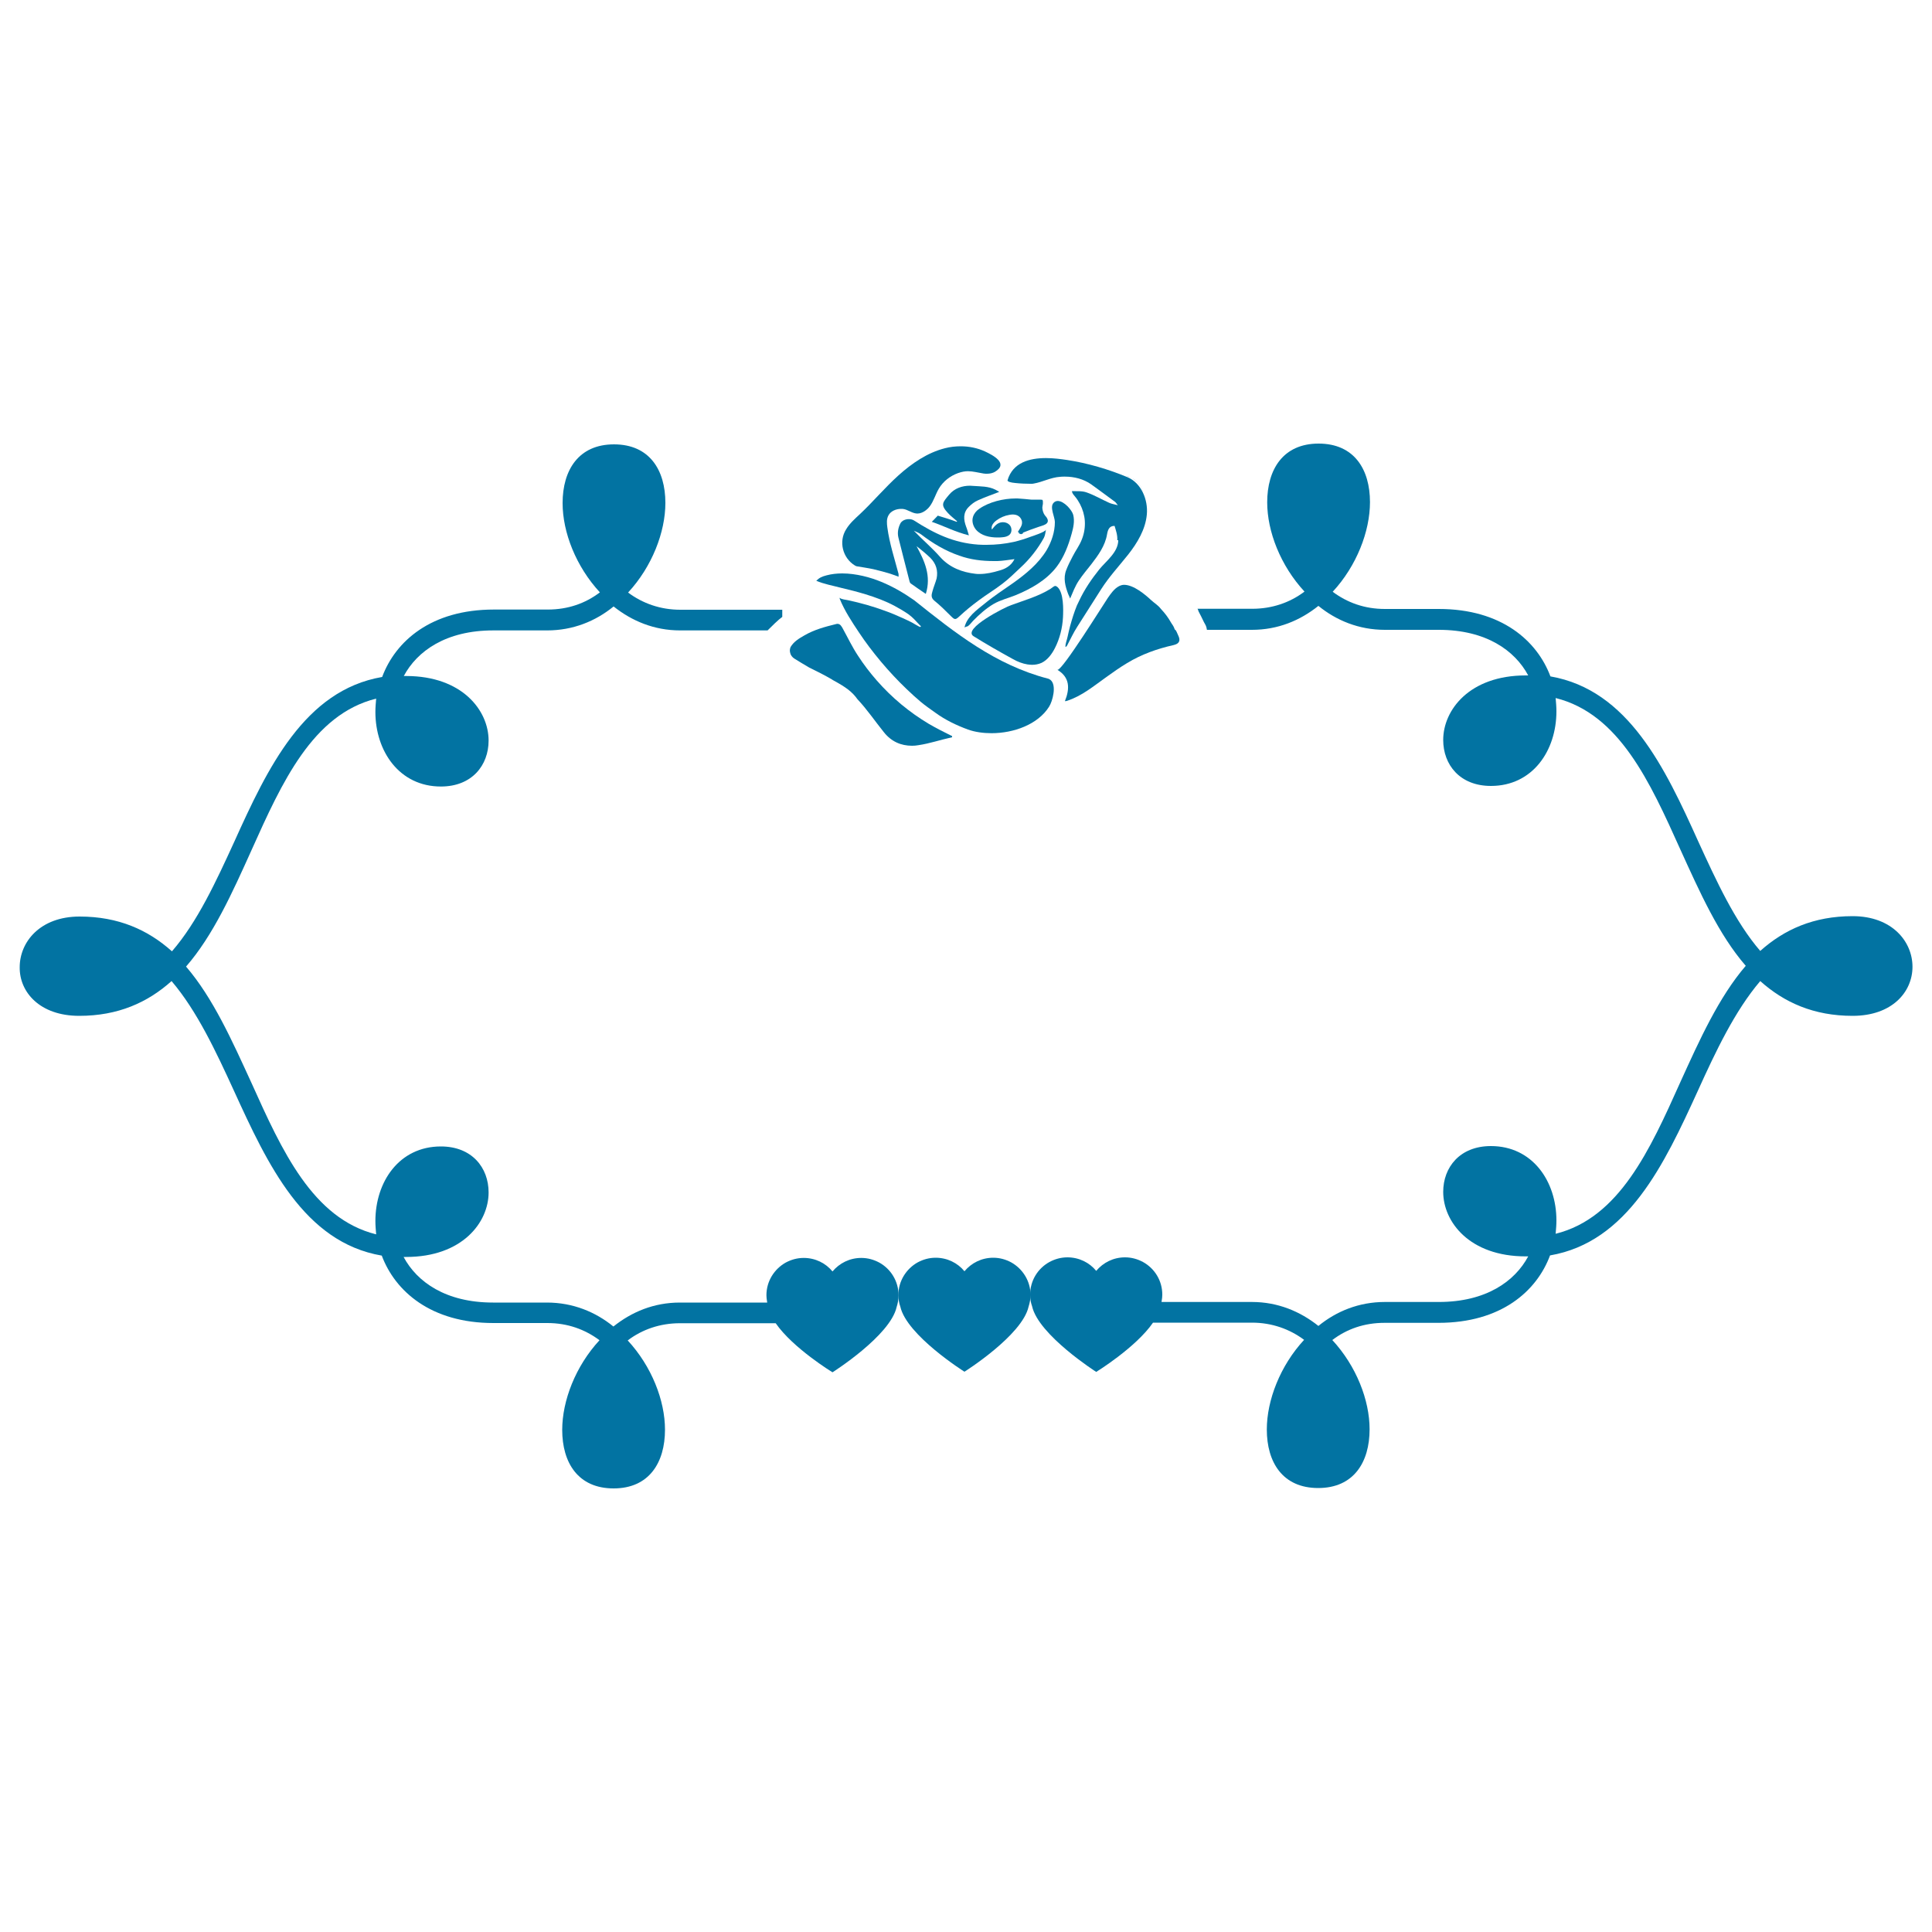 <svg xmlns="http://www.w3.org/2000/svg" viewBox="0 0 1000 1000" style="fill:#0273a2">
<title>Flower Ornament On A Branches And Leaves Frame SVG icon</title>
<g><g id="Capa_1_2_"><g><path d="M623.2,322.1c0.7,1.3,1.2,1.8,1.5,3.9h23.3c13.4,0,24.9-4.8,34.4-12.4c9.2,7.5,20.9,12.4,34.4,12.4h27.9c24.5,0,39.4,10.7,46.3,23.6h-1.3c-29.1,0-42.7,17.9-42.7,33.4c0,12.8,8.6,23.8,24.7,23.8c21.6,0,33.9-18.3,33.9-38.6c0-2.3-0.2-4.6-0.4-6.9c32.9,8.2,48.8,43.4,64.5,78.3c10.1,22.2,19.9,44.2,33.9,60.3c-14,16.3-23.9,38.3-33.9,60.3c-15.7,35-31.6,70.2-64.5,78.4c0.2-2.3,0.4-4.6,0.4-6.9c0-20.3-12.4-38.5-33.9-38.5c-16.1,0-24.7,11-24.7,23.7c0,15.5,13.6,33.4,42.7,33.4h1.3c-6.9,12.9-21.8,23.6-46.3,23.6h-27.9c-13.4,0-25.1,4.8-34.4,12.4c-9.4-7.5-21-12.4-34.4-12.4h-46.8c0.3-2.1,0.4-2.5,0.4-3.8c0-7.3-4-13.6-10-16.9c-2.8-1.5-5.9-2.4-9.3-2.4c-6,0-11.3,2.7-14.9,7c-3.5-4.3-8.9-7-14.9-7c-3.4,0-6.5,0.9-9.3,2.4c-6,3.3-10,9.6-10,16.9c0,2.1,0.3,4.1,1,6c3.3,14.9,33.2,34,33.2,34s20.5-12.6,29.4-25.5h51.2c10.3,0,19.5,3.3,27,8.9c-12.4,13.4-19.3,31.3-19.3,46.4c0,17,8.2,30.3,26.6,30.3c18.4,0,26.6-13.4,26.6-30.4c0-15.1-6.9-32.8-19.3-46.2c7.5-5.7,16.5-8.9,27-8.9h27.9c32.5,0,50.9-16.4,57.8-34.9c40.2-6.9,59.1-47.1,76.5-85.2c9.2-20.3,19.1-41.3,32.3-56.8c12.4,11.1,27.7,18,47.8,18c20.5,0,31-12.4,31-25.4c0-13-10.5-26.2-31-26.2c-20.1,0-35.4,6.9-47.8,18C898,477,888.4,456,879,435.5c-17.2-38.1-36.2-78.4-76.5-85.4c-6.9-18.4-25.3-34.9-57.8-34.9h-27.9c-10.5,0-19.5-3.3-27-8.9c12.4-13.4,19.3-31.3,19.3-46.4c0-17-8.2-30.3-26.6-30.3c-18.4,0-26.6,13.4-26.6,30.4c0,15.1,6.9,32.8,19.3,46.2c-7.5,5.7-16.8,8.9-27,8.9h-28.4c0.2,0,0.4,1,0.6,1.4C621.2,318.1,622.3,320.1,623.2,322.1z"/><path d="M41,525.8c20.1,0,35.4-6.9,47.8-18c13.2,15.5,23,36.5,32.3,56.8c17.4,38.1,36.2,78.4,76.5,85.3c6.9,18.4,25.4,34.9,57.8,34.9h27.9c10.5,0,19.5,3.3,27,8.9c-12.4,13.4-19.3,31.3-19.3,46.4c0,17,8.2,30.3,26.6,30.3c18.4,0,26.6-13.4,26.6-30.4c0-15.1-6.9-32.8-19.3-46.2c7.5-5.7,16.8-8.9,27-8.9h49.6c8.9,12.9,29.4,25.4,29.4,25.4s29.9-18.9,33.2-33.8c0.6-1.9,1-3.9,1-6c0-7.3-4-13.7-10-17c-2.8-1.5-5.9-2.4-9.3-2.4c-6,0-11.3,2.7-14.9,7c-3.5-4.3-8.9-7-14.9-7c-3.4,0-6.5,0.9-9.3,2.4c-5.9,3.3-10,9.6-10,16.9c0,1.3,0.1,1.6,0.4,3.8h-45.2c-13.4,0-24.9,4.8-34.4,12.4c-9.2-7.5-20.9-12.4-34.4-12.4h-27.9c-24.5,0-39.4-10.7-46.3-23.6h1.3c29.1,0,42.7-17.9,42.7-33.4c0-12.8-8.6-23.8-24.7-23.8c-21.6,0-33.9,18.3-33.9,38.6c0,2.3,0.2,4.6,0.4,6.9c-32.9-8.2-48.8-43.4-64.5-78.3c-10.1-22-19.9-44-33.9-60.3c14-16.1,23.9-38.1,33.9-60.3c15.7-35,31.6-70.2,64.5-78.4c-0.2,2.3-0.4,4.6-0.4,6.9c0,20.3,12.4,38.6,33.9,38.6c16.1,0,24.7-11,24.7-23.8c0-15.5-13.6-33.4-42.7-33.4H209c6.9-12.9,21.8-23.6,46.3-23.6h27.9c13.4,0,25.1-4.8,34.4-12.4c9.4,7.5,21,12.4,34.4,12.4h45.3c2.1-2.1,5.4-5.4,7.6-7v-3.7h-52.8c-10.3,0-19.5-3.3-27-8.9c12.4-13.4,19.3-31.3,19.3-46.4c0-17-8.2-30.3-26.6-30.3c-18.4,0-26.6,13.4-26.6,30.4c0,15.1,6.9,32.8,19.3,46.2c-7.5,5.7-16.5,8.9-27,8.9h-27.9c-32.5,0-50.9,16.4-57.8,34.9c-40.2,6.9-59.3,47.1-76.5,85.2c-9.4,20.5-19.1,41.6-32.3,56.8c-12.4-11.1-27.7-18-47.8-18c-20.5,0-31,13.2-31,26.2C10,513.4,20.5,525.8,41,525.8z"/><path d="M501,324.1c0,0,0.1-0.1,0.1-0.1c1-0.7,1.7-1.8,2.6-2.7c3.1-3.2,6.7-6.4,10.6-8.7c3.4-2,7.6-3,11.3-4.5c8-3.3,15.9-7.7,21.3-14.7c3.8-5,6.1-11.1,7.8-17.2c0.9-3.2,1.6-6.5,0.8-9.7c-0.6-2.4-4.7-7.2-8-7.2c-0.8,0-1.6,0.3-2.2,1c-2.1,2.2,0.7,7.3,0.7,9.9c0,5.1-1.7,10.2-4.3,14.6c-4.2,6.9-10.6,12.2-17.2,16.9c-5,3.5-10.1,6.8-14.8,10.7c-4.1,3.3-9.4,7-10.5,12.5C499.2,324.6,500.7,324.2,501,324.1z"/><path d="M539.5,258.7C539.5,258.7,539.5,258.7,539.5,258.7c-0.7-0.1-1.3-0.1-1.9-0.1c-0.7,0-1.5,0-2.2,0c-0.6,0-1.2,0-1.7,0c-2.3-0.2-4.7-0.5-7-0.6c-0.3,0-0.7,0-1,0c-6.3,0-13.8,1.8-18.9,5.4c-1.5,1-2.7,2.5-3.2,4.2c-0.7,2.3,0.1,4.8,1.6,6.6c2.7,3.1,7.1,4,11.1,4c0.8,0,1.6,0,2.4-0.1c1.4-0.1,2.9-0.4,3.9-1.4c1.1-1.1,1.2-3,0.4-4.4c-0.8-1.3-2.3-2-3.9-2c-0.1,0-0.1,0-0.2,0c-2.6,0.1-4,1.9-5.5,3.8c-0.3-0.9-0.1-1.9,0.4-2.7c0.5-0.8,1.2-1.5,1.9-2c2-1.5,4.3-2.5,6.7-2.9c0.6-0.1,1.1-0.2,1.7-0.2c1.1,0,2.3,0.2,3.2,0.9c1,0.7,1.7,2,1.7,3.2c0.1,1.6-1.1,3.2-1.9,4.5c0,0-0.1,0-0.1,0c-0.1,0.6,0.1,0.9,0.7,0.9c0.1,0-0.3,0.1-0.3,0.1v0.2c0,0,1.1,0.4,1.1,0.4h0c0,0,1-0.4,1-0.4v-0.4c2.1-0.9,5.2-2,8.1-3c1.9-0.7,6-1.3,4.4-4.4c-0.3-0.6-0.8-1.1-1.2-1.6c-0.8-1.1-1.2-2.5-1.3-3.9c0-0.5,0.2-1.3,0.3-2C539.8,259.9,539.9,259.1,539.5,258.7z"/><path d="M442.5,292.7c0.3,0.2,0.6,0.3,0.9,0.4c2.9,0.5,5.8,0.9,8.6,1.5c2.6,0.6,5.1,1.3,7.6,2c1.8,0.5,3.5,1.2,5.5,1.9c0-0.7,0-1.1,0-1.4c-2.1-8-4.7-15.8-5.8-24c-0.3-2.2-0.5-4.5,0.6-6.4c1.2-2.2,3.9-3.3,6.5-3.3c0.2,0,0.5,0,0.7,0c2.7,0.2,4.9,2.3,7.5,2.4c0.1,0,0.2,0,0.3,0c2.5,0,5-1.9,6.4-3.8c2-2.7,2.9-6.1,4.6-9c2.2-3.8,5.8-6.6,9.9-8.1c2-0.7,3.6-1,5.2-1c2.6,0,5,0.7,8.1,1.2c0.6,0.1,1.2,0.1,1.8,0.1c1.4,0,2.9-0.3,4.1-1c7.3-4.4-1.3-8.7-5.1-10.5c-3.9-1.8-8.2-2.7-12.6-2.7c-2.8,0-5.5,0.3-8.2,1c-9.1,2.3-17.1,7.8-24.1,14.1c-7,6.3-13.1,13.6-19.9,20c-2.6,2.4-5.3,4.8-7.1,7.8C433.9,280.3,436.2,288.9,442.5,292.7z"/><path d="M448,307.6c5.2,1.6,10.4,3.5,15.2,6.1c2.4,1.3,4.8,2.7,7.1,4.3c2.2,1.6,3.8,3.5,5.6,5.4c0.4,0.4,1.1,0.8,0.5,1.1c0,0,0,0-0.1,0c-0.6,0-3.8-2.1-4.3-2.3c-1.5-0.8-3.1-1.5-4.6-2.2c-3.1-1.4-6.3-2.8-9.5-3.9c-6.2-2.3-12.4-4-18.8-5.4c-1.2-0.3-3.6-0.4-4.5-1.3c0,0.3,0,0.5,0.1,0.6c0,0,0,0,0,0.1c2.5,6.1,6.2,11.7,9.8,17.1c3.5,5.3,7.4,10.4,11.5,15.3c4.2,5,8.6,9.7,13.3,14.2c2.4,2.3,4.8,4.5,7.3,6.6c2.4,2,4.9,3.7,7.4,5.5c5.2,3.8,11,6.6,17,8.8c3.6,1.3,7.9,1.9,12.2,1.9c11.5,0,24-4.5,29.8-13.7c1.8-2.8,4.1-11.2,0.7-13.9c-0.4-0.3-0.9-0.6-1.5-0.7c-27-7.1-47.6-23.4-69-40.5c-2.6-1.8-5.2-3.5-8-5.1c-5.8-3.3-12-6-18.6-7.5c-3.5-0.8-7.1-1.3-10.7-1.3c-2.7,0-5.5,0.3-8.1,1c-2.3,0.6-3.7,1.2-5.3,2.8c3.9,1.7,8.5,2.5,12.6,3.6C439.4,305.2,443.7,306.3,448,307.6z M423.3,300.6C423.3,300.6,423.2,300.6,423.3,300.6c0.1,0,0.2,0,0.4,0C423.6,300.6,423.4,300.6,423.3,300.6z"/><path d="M503.9,329.3c6.7,4.2,13.6,8.1,20.5,11.9c2.3,1.3,4.9,2.3,7.4,2.7c0.8,0.1,1.6,0.2,2.4,0.2c1.7,0,3.3-0.3,4.9-1c3.1-1.5,5.3-4.5,6.9-7.6c2.5-4.9,3.9-10.4,4.2-16c0.2-4,0.4-12.6-2.8-15.6c-0.5-0.4-0.8-0.6-1.2-0.6c-0.7,0-1.4,0.8-2.5,1.5c-6.3,3.9-13.5,5.9-20.3,8.4C520.5,314.1,497.9,325.5,503.9,329.3z"/><path d="M485.4,266.9c-0.8,0.9-1.9,1.9-3.1,3.2c6.5,2.2,12.2,5.3,19.2,7c-0.6-1.9-0.9-3.2-1.4-4.4c-1.4-3.7-1.7-7.3,1.3-10.3c1.4-1.4,2.9-2.6,4.7-3.4c3.5-1.6,7.2-2.9,11.1-4.4c-0.7-0.4-1.3-0.8-1.9-1.1c-3.7-1.9-7.7-1.7-11.7-2c-0.5,0-1-0.1-1.5-0.1c-4.2,0-8.1,1.4-10.8,4.6c-3.4,4.1-4.7,5.2-0.6,9.6c1.4,1.5,3.1,2.8,4.7,4.2c-0.1,0.1-0.1,0.2-0.2,0.3C492,268.9,488.8,267.9,485.4,266.9z"/><path d="M410.4,340.3C410.4,340.3,410.4,340.3,410.4,340.3c0.4,0.3,0.7,0.6,1.1,0.8c2.3,1.4,4.5,2.8,6.8,4.1c0,0,0,0,0,0c0.2,0.1,0.3,0.2,0.5,0.3c4.1,2,8.1,4,12,6.3c0,0,0.1,0,0.1,0.1c4.3,2.4,8.8,4.8,12,8.8c0.3,0.4,0.6,0.8,0.9,1.2c0,0,0,0,0,0c5,5.3,9.1,11.4,13.7,17.1c3.9,4.9,8.9,7,14.6,7c1.2,0,2.1-0.1,3.3-0.3c6-0.9,11-2.7,17.4-4.1c0-0.2,0-0.4,0-0.6c-4.3-2.1-8-4-12-6.3c-10.2-6.1-19.1-13.5-27-22.5c-3.5-4-6.8-8.3-9.7-12.8c-3-4.5-5.3-9.4-7.9-14.1c-0.6-1.1-1.3-2.4-2.7-2.4c-0.2,0-0.4,0-0.7,0.1c-5.7,1.4-11.3,2.9-16.3,5.8c-2.8,1.6-5.6,3.2-7.3,6.1c0,0,0,0,0,0c-0.4,1-0.5,2-0.2,3C409.2,338.9,409.7,339.6,410.4,340.3z"/><path d="M525.5,250c2.6,0.3,6,0.4,7.9,0.4c0.8,0,1.4,0,1.6-0.1c4.7-0.8,8.9-3.2,13.7-3.5c0.8-0.1,1.6-0.1,2.5-0.1c4.8,0,9.6,1.2,13.6,4c4.2,3,8.3,6.1,12.4,9.1c0.4,0.3,0.6,0.8,1.4,1.7c-1.9-0.5-3.4-0.7-4.6-1.3c-3.8-1.7-7.5-3.9-11.5-5.3c-2.4-0.9-5.2-0.6-7.7-0.7c0.2,1.3,0.9,1.9,1.7,2.9c1,1.2,1.8,2.5,2.5,3.8c1.4,2.7,2.3,5.7,2.5,8.7c0.2,3.2-0.3,6.5-1.5,9.5c-1.2,3.2-3.3,5.9-4.8,8.9c-1.2,2.3-2.4,4.6-3.3,7c-1.7,4.3-0.5,8.5,1,12.5c0.3,0.7,0.7,1.5,1,2.3c1.4-3.2,2.5-6.3,4.5-9.3c2-3,4.3-5.7,6.5-8.5c3.6-4.7,7.1-9.5,8.1-15.4c0.4-2.3,1.1-4.4,3.8-4.4c0,0,0.1,0,0.1,0c0.6,2.1,1.6,4.7,1.4,7.4c0,0,0.5,0,0.5,0c0,6.2-6.2,10.7-9.8,15.1c-4,5-7.7,10.4-10.4,16.2c-0.4,0.8-0.8,1.6-1.2,2.5c-1.4,3.4-2.5,7-3.5,10.6c-0.5,1.8-0.9,3.7-1.3,5.5c-0.3,1.6-1.3,3.9-1.1,5.4c0.5-0.1,1-1,1.2-1.5c1.6-3,3-6.1,4.9-9c4.1-6.5,8.3-13,12.4-19.5c4.1-6.4,9.2-11.9,13.9-17.8c4.8-6.1,9-13.1,9.7-20.8c0.7-7.7-2.9-16.3-10-19.3c-9.8-4.1-20.7-7.3-31.2-8.9c-3.3-0.5-7.1-1-11-1c-8.6,0-17.2,2.3-19.9,11.5C521.4,249.3,523.2,249.8,525.5,250z M578.8,279.6C578.8,279.6,578.8,279.6,578.8,279.6C578.8,279.6,578.8,279.5,578.8,279.6z"/><path d="M579.2,303.4c-2.5,1.3-4.2,3.8-5.8,6.1c-2.2,3.2-23.3,37.2-26,37.2c0,0-0.1,0-0.1,0c6.5,3.9,6.5,9.7,3.9,16.2c0.5,0,0.7,0,0.9-0.1c7.9-2.5,14.1-7.8,20.6-12.4c3.5-2.5,7-5,10.7-7.2c7.4-4.5,15.5-7.4,24-9.3c3-0.7,3.8-2.3,2.4-5.1c-0.5-1-1.1-2.9-1.7-2.9c-0.7-2.1-1.4-2.6-2-3.7c-1.4-2.5-3.2-4.9-5.2-7c-1.6-2.1-3.4-3-5.1-4.6c-3-2.8-9-7.9-14-7.9C580.9,302.7,580,303,579.2,303.4z"/><path d="M591.8,254.7c0-0.1,0-0.1-0.1-0.2c-1-2.6-2.5-5-5-6.5c-0.9-0.6-1.9-1-2.9-1.5c-0.2-0.1-0.5-0.1-0.7-0.2c-0.1,0-0.2,0-0.2-0.1c1.3,0.5,2.7,1.1,3.9,1.8C589.3,249.6,590.8,252,591.8,254.7z"/><path d="M482.6,306.2c-0.5,1.7-0.8,3.2,1,4.7c3.1,2.5,5.9,5.3,8.7,8.1c0.9,0.9,1.5,1.4,2.1,1.4c0.6,0,1.2-0.5,2.2-1.4c3.1-2.9,6.4-5.6,9.8-8.1c4.1-3.1,8.5-5.7,12.5-8.8c3.3-2.5,6.2-5.4,9.2-8.2c4.9-4.5,9-9.7,12.2-15.5c0.7-1.3,0.8-2.9,1.1-4.3c-0.2,1.2-6.7,3.3-7.9,3.7c-2.9,1.1-5.8,2-8.8,2.7c-4.6,1-9.3,1.5-14,1.5c-1.5,0-2.9,0-4.3-0.1c-12.8-0.9-22.7-5.7-33.3-12.5c-0.8-0.5-1.7-0.7-2.7-0.7c-1.8,0-3.7,0.8-4.4,2.3c-1.1,2.2-1.6,4.7-1,7.2c0.8,3.3,1.7,6.6,2.5,9.9c1.1,4.3,2.2,8.6,3.3,12.9c0.1,0.4,0.3,0.8,0.6,1c2.5,1.8,5,3.5,7.8,5.4c2.9-9.3-0.6-17-4.8-24.7c2.5,1.9,4.9,3.9,7.1,6c3,3,4.1,6.6,3.3,10.7C484.2,301.6,483.2,303.9,482.6,306.2z M473,274.7c1.3,0.6,2.7,1.1,3.9,2c6,4.6,12.4,8.4,19.6,10.9c5.9,2.1,11.8,2.8,17.9,2.8c0.6,0,1.3,0,1.9,0c2.8-0.1,5.6-0.6,8.8-1c-1.8,3.6-4.9,5.1-7.8,5.9c-3.3,1-6.8,1.8-10.3,1.8c-0.7,0-1.4,0-2.1-0.1c-6.8-0.8-13.2-3.1-18.2-8.6C482.5,283.6,477.6,279.5,473,274.7z"/><path d="M523.4,653.4c-2.8-1.5-5.9-2.4-9.3-2.4c-6,0-11.3,2.7-14.9,7c-3.5-4.3-8.9-7-14.9-7c-3.4,0-6.5,0.9-9.3,2.4c-5.9,3.3-10,9.6-10,16.9c0,2.1,0.3,4.1,1,6c3.3,14.9,33.2,33.7,33.2,33.7s29.9-18.8,33.2-33.7c0.6-1.9,1-3.9,1-6C533.4,663,529.3,656.7,523.4,653.4z"/></g></g></g>
</svg>